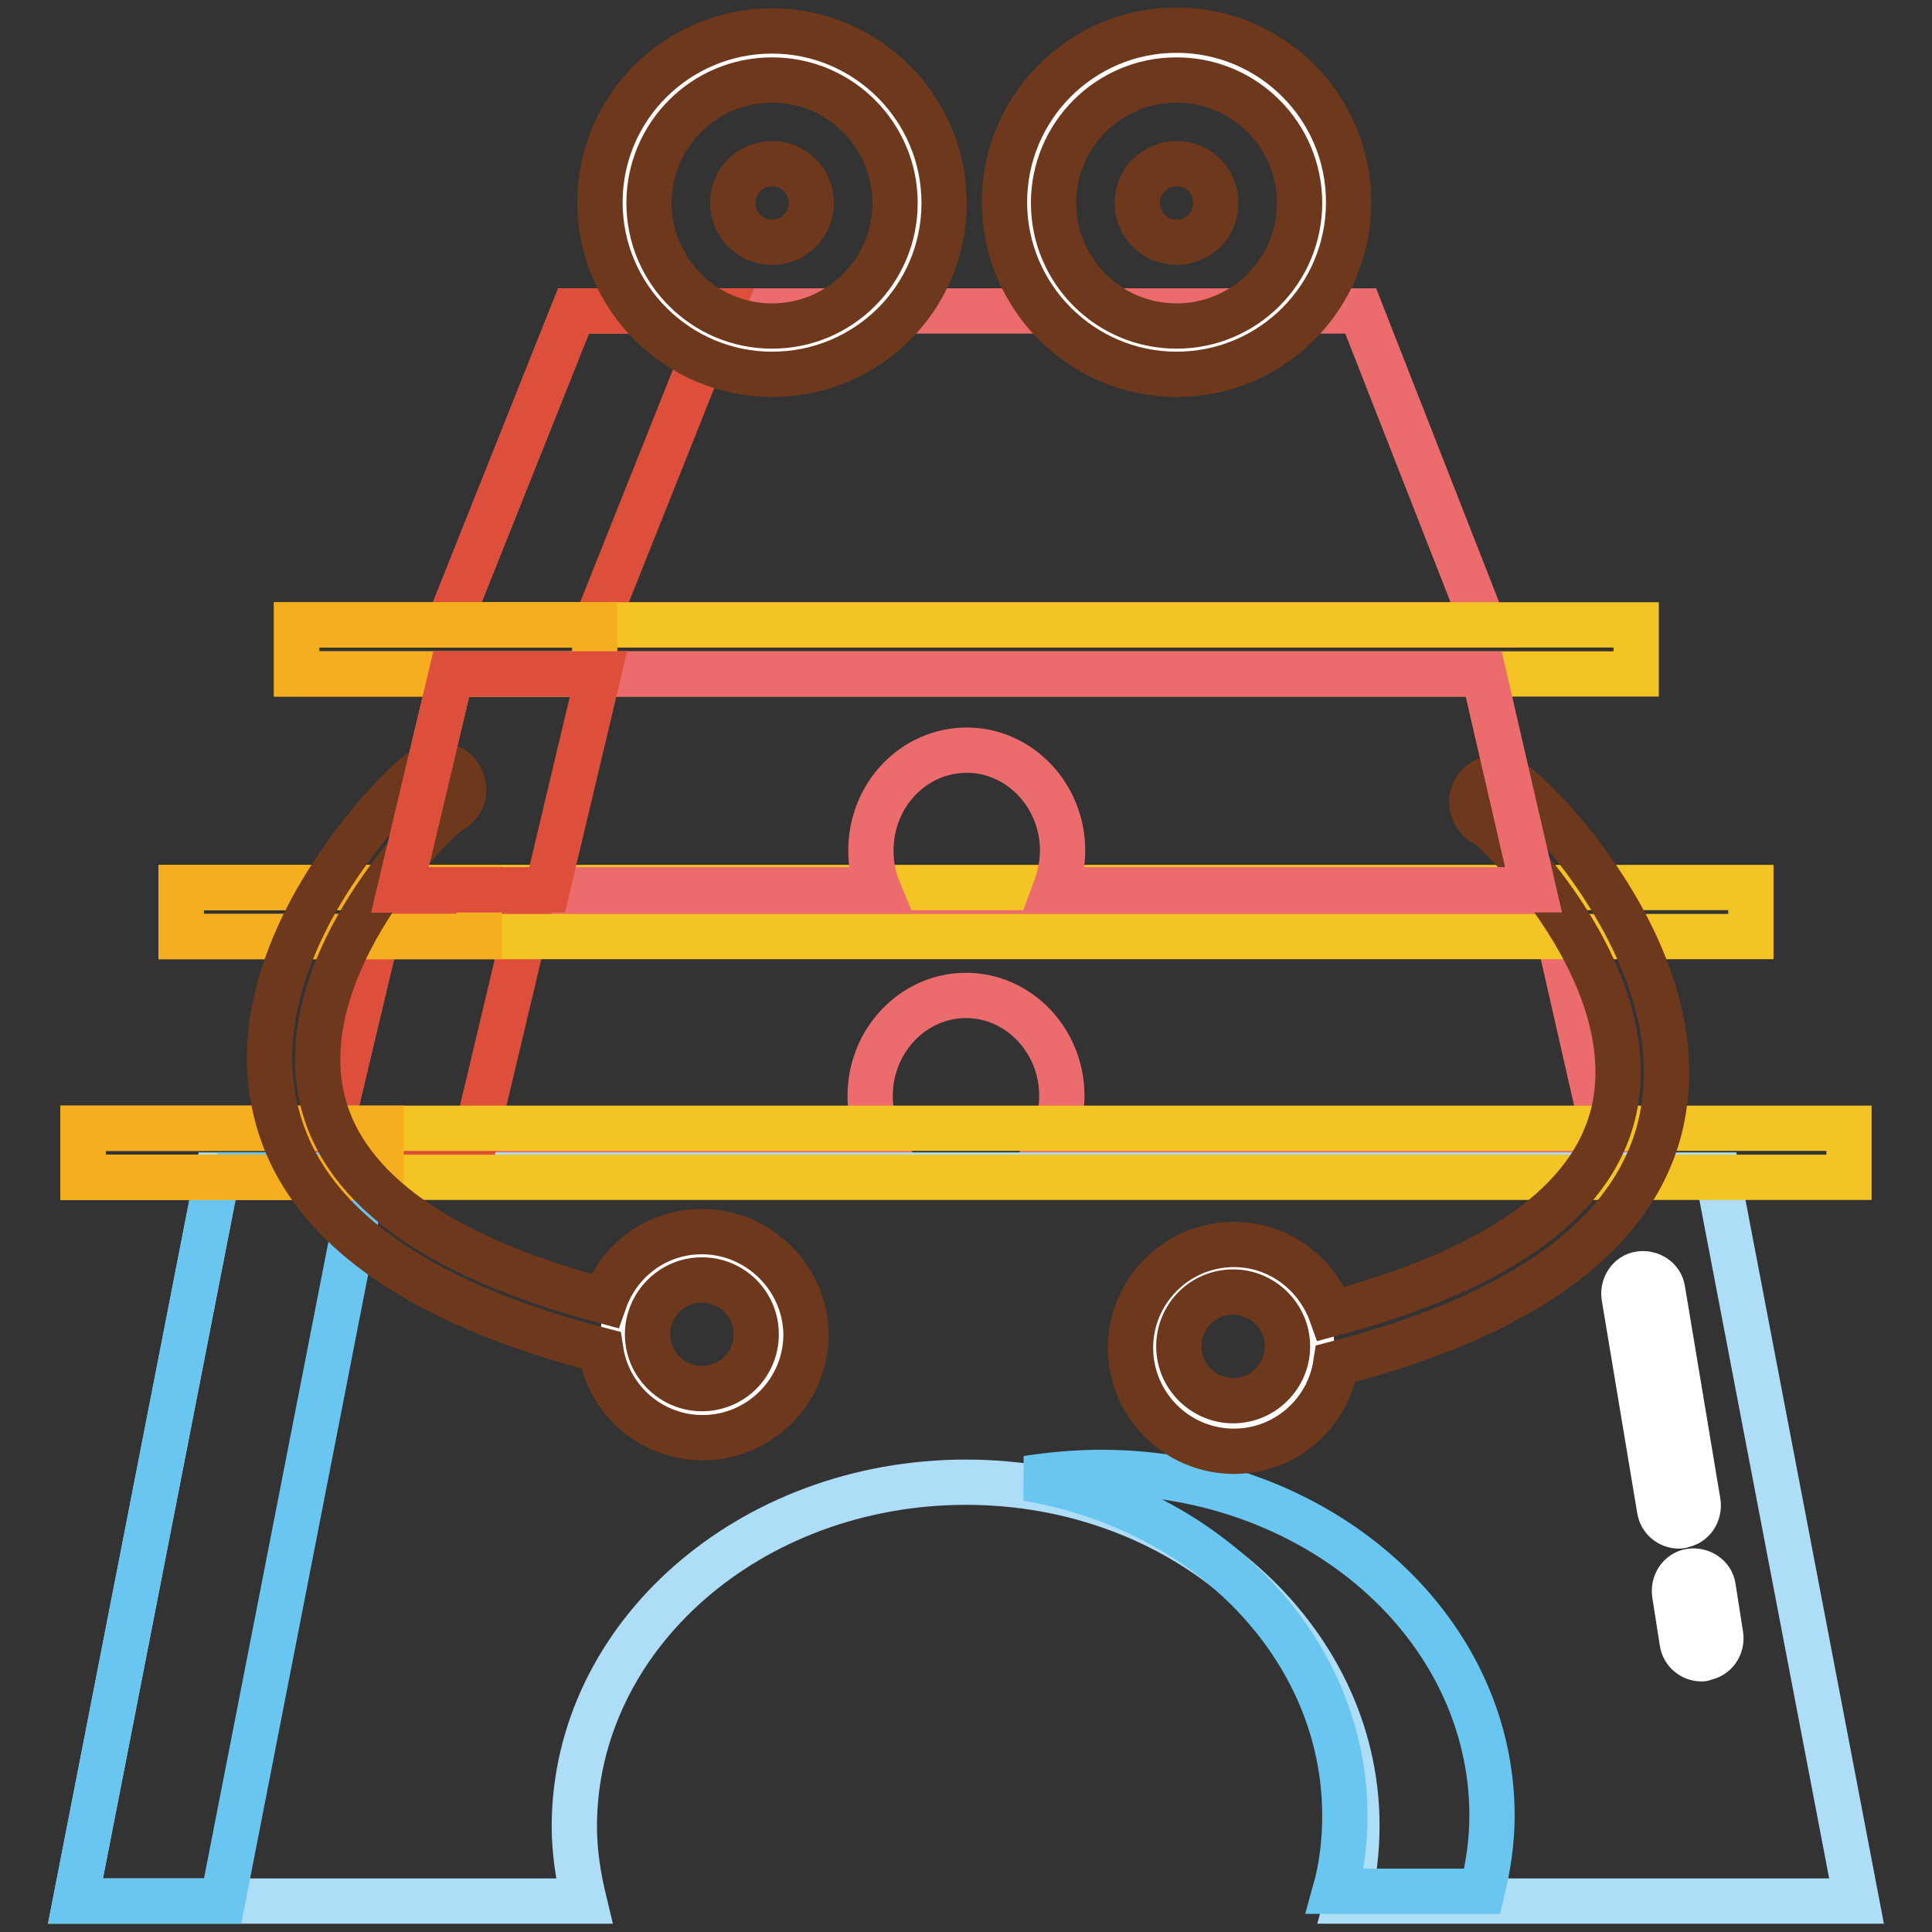 <?xml version="1.0" encoding="utf-8"?>
<!-- Svg Vector Icons : http://www.onlinewebfonts.com/icon -->
<!DOCTYPE svg PUBLIC "-//W3C//DTD SVG 1.1//EN" "http://www.w3.org/Graphics/SVG/1.1/DTD/svg11.dtd">
<svg version="1.1" xmlns="http://www.w3.org/2000/svg" xmlns:xlink="http://www.w3.org/1999/xlink" x="0px" y="0px" viewBox="0 0 256 256" enable-background="new 0 0 256 256" xml:space="preserve">
<rect x="0" y="0" width="256" height="256" fill="#333333" stroke="none"/>
<g> <path stroke-width="6" fill-opacity="0" stroke="#ec6c6d"  d="M128,131.9c7,0,12.7,6,12.7,13.3c0,2.5-0.7,4.8-1.8,6.8h74l-6.5-28.6H50l-6.8,28.6h73.9 c-1.1-2-1.8-4.3-1.8-6.8C115.3,137.9,121,131.9,128,131.9L128,131.9z M196.6,82.8H59.4L76,41.2h104.3L196.6,82.8z"/> <path stroke-width="6" fill-opacity="0" stroke="#adddf7"  d="M128,196.4c28.6,0,51.8,20.4,51.8,45.5c0,3.4-0.4,6.8-1.3,10H246l-18.4-96.2H28.8L10,251.9h67.4 c-0.8-3.3-1.3-6.6-1.3-10C76.2,216.7,99.4,196.4,128,196.4z"/> <path stroke-width="6" fill-opacity="0" stroke="#dd4f3b"  d="M69.5,123.5H50l-6.8,28.6h19.5L69.5,123.5z M95.5,41.2H76L59.4,82.8h19.5L95.5,41.2z"/> <path stroke-width="6" fill-opacity="0" stroke="#68c6f1"  d="M28.8,155.6L10,251.9h19.5l18.8-96.2H28.8z"/> <path stroke-width="6" fill-opacity="0" stroke="#ffffff"  d="M222.5,202.2c-1.3,0-2.4-0.9-2.6-2.2l-4.7-28.2c-0.2-1.4,0.7-2.8,2.1-3c1.4-0.2,2.8,0.7,3,2.1l4.7,28.2 c0.2,1.4-0.7,2.8-2.1,3C222.8,202.2,222.6,202.2,222.5,202.2z M225.5,219.8c-1.3,0-2.4-0.9-2.6-2.2l-1-6.4c-0.2-1.4,0.7-2.8,2.1-3 c1.4-0.2,2.8,0.7,3,2.1c0,0,0,0,0,0l1,6.4c0.2,1.4-0.7,2.8-2.2,3C225.7,219.8,225.6,219.8,225.5,219.8z"/> <path stroke-width="6" fill-opacity="0" stroke="#f4c324"  d="M39.3,82.8h177.5v6.5H39.3V82.8z"/> <path stroke-width="6" fill-opacity="0" stroke="#ffffff"  d="M82.8,26.9c0,10.8,8.7,19.5,19.5,19.5c10.8,0,19.5-8.7,19.5-19.5c0-10.8-8.7-19.5-19.5-19.5 C91.5,7.4,82.8,16.1,82.8,26.9z"/> <path stroke-width="6" fill-opacity="0" stroke="#6e381c"  d="M102.3,49.6c-12.5,0-22.8-10.2-22.8-22.8S89.8,4.1,102.3,4.1s22.8,10.2,22.8,22.8S114.9,49.6,102.3,49.6z  M102.3,10.6c-9,0-16.3,7.3-16.3,16.3c0,9,7.3,16.3,16.3,16.3s16.3-7.3,16.3-16.3C118.6,17.9,111.3,10.6,102.3,10.6z"/> <path stroke-width="6" fill-opacity="0" stroke="#6e381c"  d="M97.1,26.9c0,2.9,2.3,5.2,5.2,5.2c2.9,0,5.2-2.3,5.2-5.2c0-2.9-2.3-5.2-5.2-5.2 C99.4,21.7,97.1,24,97.1,26.9z"/> <path stroke-width="6" fill-opacity="0" stroke="#ffffff"  d="M136.4,26.9c0,10.8,8.7,19.5,19.5,19.5s19.5-8.7,19.5-19.5c0-10.8-8.7-19.5-19.5-19.5 S136.4,16.1,136.4,26.9z"/> <path stroke-width="6" fill-opacity="0" stroke="#6e381c"  d="M155.9,49.6c-12.5,0-22.8-10.2-22.8-22.8s10.2-22.8,22.8-22.8s22.8,10.2,22.8,22.8S168.5,49.6,155.9,49.6z  M155.9,10.6c-9,0-16.3,7.3-16.3,16.3c0,9,7.3,16.3,16.3,16.3c9,0,16.3-7.3,16.3-16.3C172.2,17.9,164.9,10.6,155.9,10.6z"/> <path stroke-width="6" fill-opacity="0" stroke="#6e381c"  d="M150.7,26.9c0,2.9,2.3,5.2,5.2,5.2s5.2-2.3,5.2-5.2c0-2.9-2.3-5.2-5.2-5.2S150.7,24,150.7,26.9z"/> <path stroke-width="6" fill-opacity="0" stroke="#f4c324"  d="M24,117.6h208v6.5H24V117.6z M11,149.5h234v6.5H11V149.5z"/> <path stroke-width="6" fill-opacity="0" stroke="#68c6f1"  d="M145.9,195.1c-3.3,0-6.6,0.3-9.8,0.8c24,4,42.1,22.5,42.1,44.7c0,3.4-0.4,6.8-1.3,10h19.5 c0.8-3.3,1.3-6.6,1.3-10C197.7,215.4,174.5,195.1,145.9,195.1z"/> <path stroke-width="6" fill-opacity="0" stroke="#f5af1e"  d="M39.3,82.8h39.5v6.5H39.3V82.8z M24,117.6h39.5v6.5H24V117.6z M11,149.5h39.5v6.5H11V149.5z"/> <path stroke-width="6" fill-opacity="0" stroke="#ffffff"  d="M153,178.5c0,5.7,4.7,10.4,10.4,10.4c5.7,0,10.4-4.7,10.4-10.4s-4.7-10.4-10.4-10.4 C157.6,168.1,153,172.7,153,178.5z"/> <path stroke-width="6" fill-opacity="0" stroke="#6e381c"  d="M215.4,122.5c-3.8-7.2-9-13.4-12.6-16.8c-1.7-1.6-3.4-3.2-5.5-2.5c-1.7,0.5-2.7,2.4-2.1,4.1 c0.3,0.9,1,1.7,1.9,2c2.5,2,19.8,19.4,17,36.6c-2.1,12.6-14.8,22.1-37.7,28.2c-1.9-5.3-6.9-9.2-12.9-9.2c-7.5,0-13.7,6.1-13.7,13.7 c0,7.5,6.1,13.7,13.7,13.7c6.8,0,12.5-5,13.5-11.6c24.7-6.4,39.2-16.9,42.9-31.1C222,141.2,220.5,132.2,215.4,122.5L215.4,122.5z  M163.4,185.6c-3.9,0-7.2-3.2-7.2-7.2s3.2-7.2,7.2-7.2c3.9,0,7.2,3.2,7.2,7.2S167.3,185.6,163.4,185.6z"/> <path stroke-width="6" fill-opacity="0" stroke="#ffffff"  d="M82.6,176.9c0,5.7,4.7,10.4,10.4,10.4c5.7,0,10.4-4.7,10.4-10.4c0-5.7-4.7-10.4-10.4-10.4 C87.3,166.5,82.6,171.1,82.6,176.9z"/> <path stroke-width="6" fill-opacity="0" stroke="#6e381c"  d="M93,163.2c-6,0-11,3.8-12.9,9.2c-22.9-6.1-35.6-15.6-37.7-28.2c-2.8-17.1,14.4-34.6,17-36.6 c0.9-0.4,1.6-1.1,1.9-2c0.5-1.7-0.4-3.5-2.1-4.1c-2.1-0.7-3.9,1-5.5,2.5c-3.6,3.4-8.8,9.7-12.6,16.8c-5.1,9.7-6.6,18.7-4.4,27 c3.7,14.2,18.2,24.7,42.9,31.1c1,6.6,6.7,11.6,13.5,11.6c7.5,0,13.7-6.1,13.7-13.7C106.7,169.3,100.5,163.2,93,163.2z M93,184 c-3.9,0-7.2-3.2-7.2-7.2c0-3.9,3.2-7.2,7.2-7.2s7.2,3.2,7.2,7.2C100.2,180.8,97,184,93,184z"/> <path stroke-width="6" fill-opacity="0" stroke="#ec6c6d"  d="M196.6,89.3H59.8l-6.8,28.6h63.4c-0.7-1.7-1-3.4-1-5.2c0-7.4,5.7-13.3,12.7-13.3c7,0,12.7,6,12.7,13.3 c0,1.8-0.4,3.6-1,5.2h63.4L196.6,89.3L196.6,89.3z"/> <path stroke-width="6" fill-opacity="0" stroke="#dd4f3b"  d="M79.3,89.3H59.8l-6.8,28.6h19.5L79.3,89.3z"/></g>
</svg>